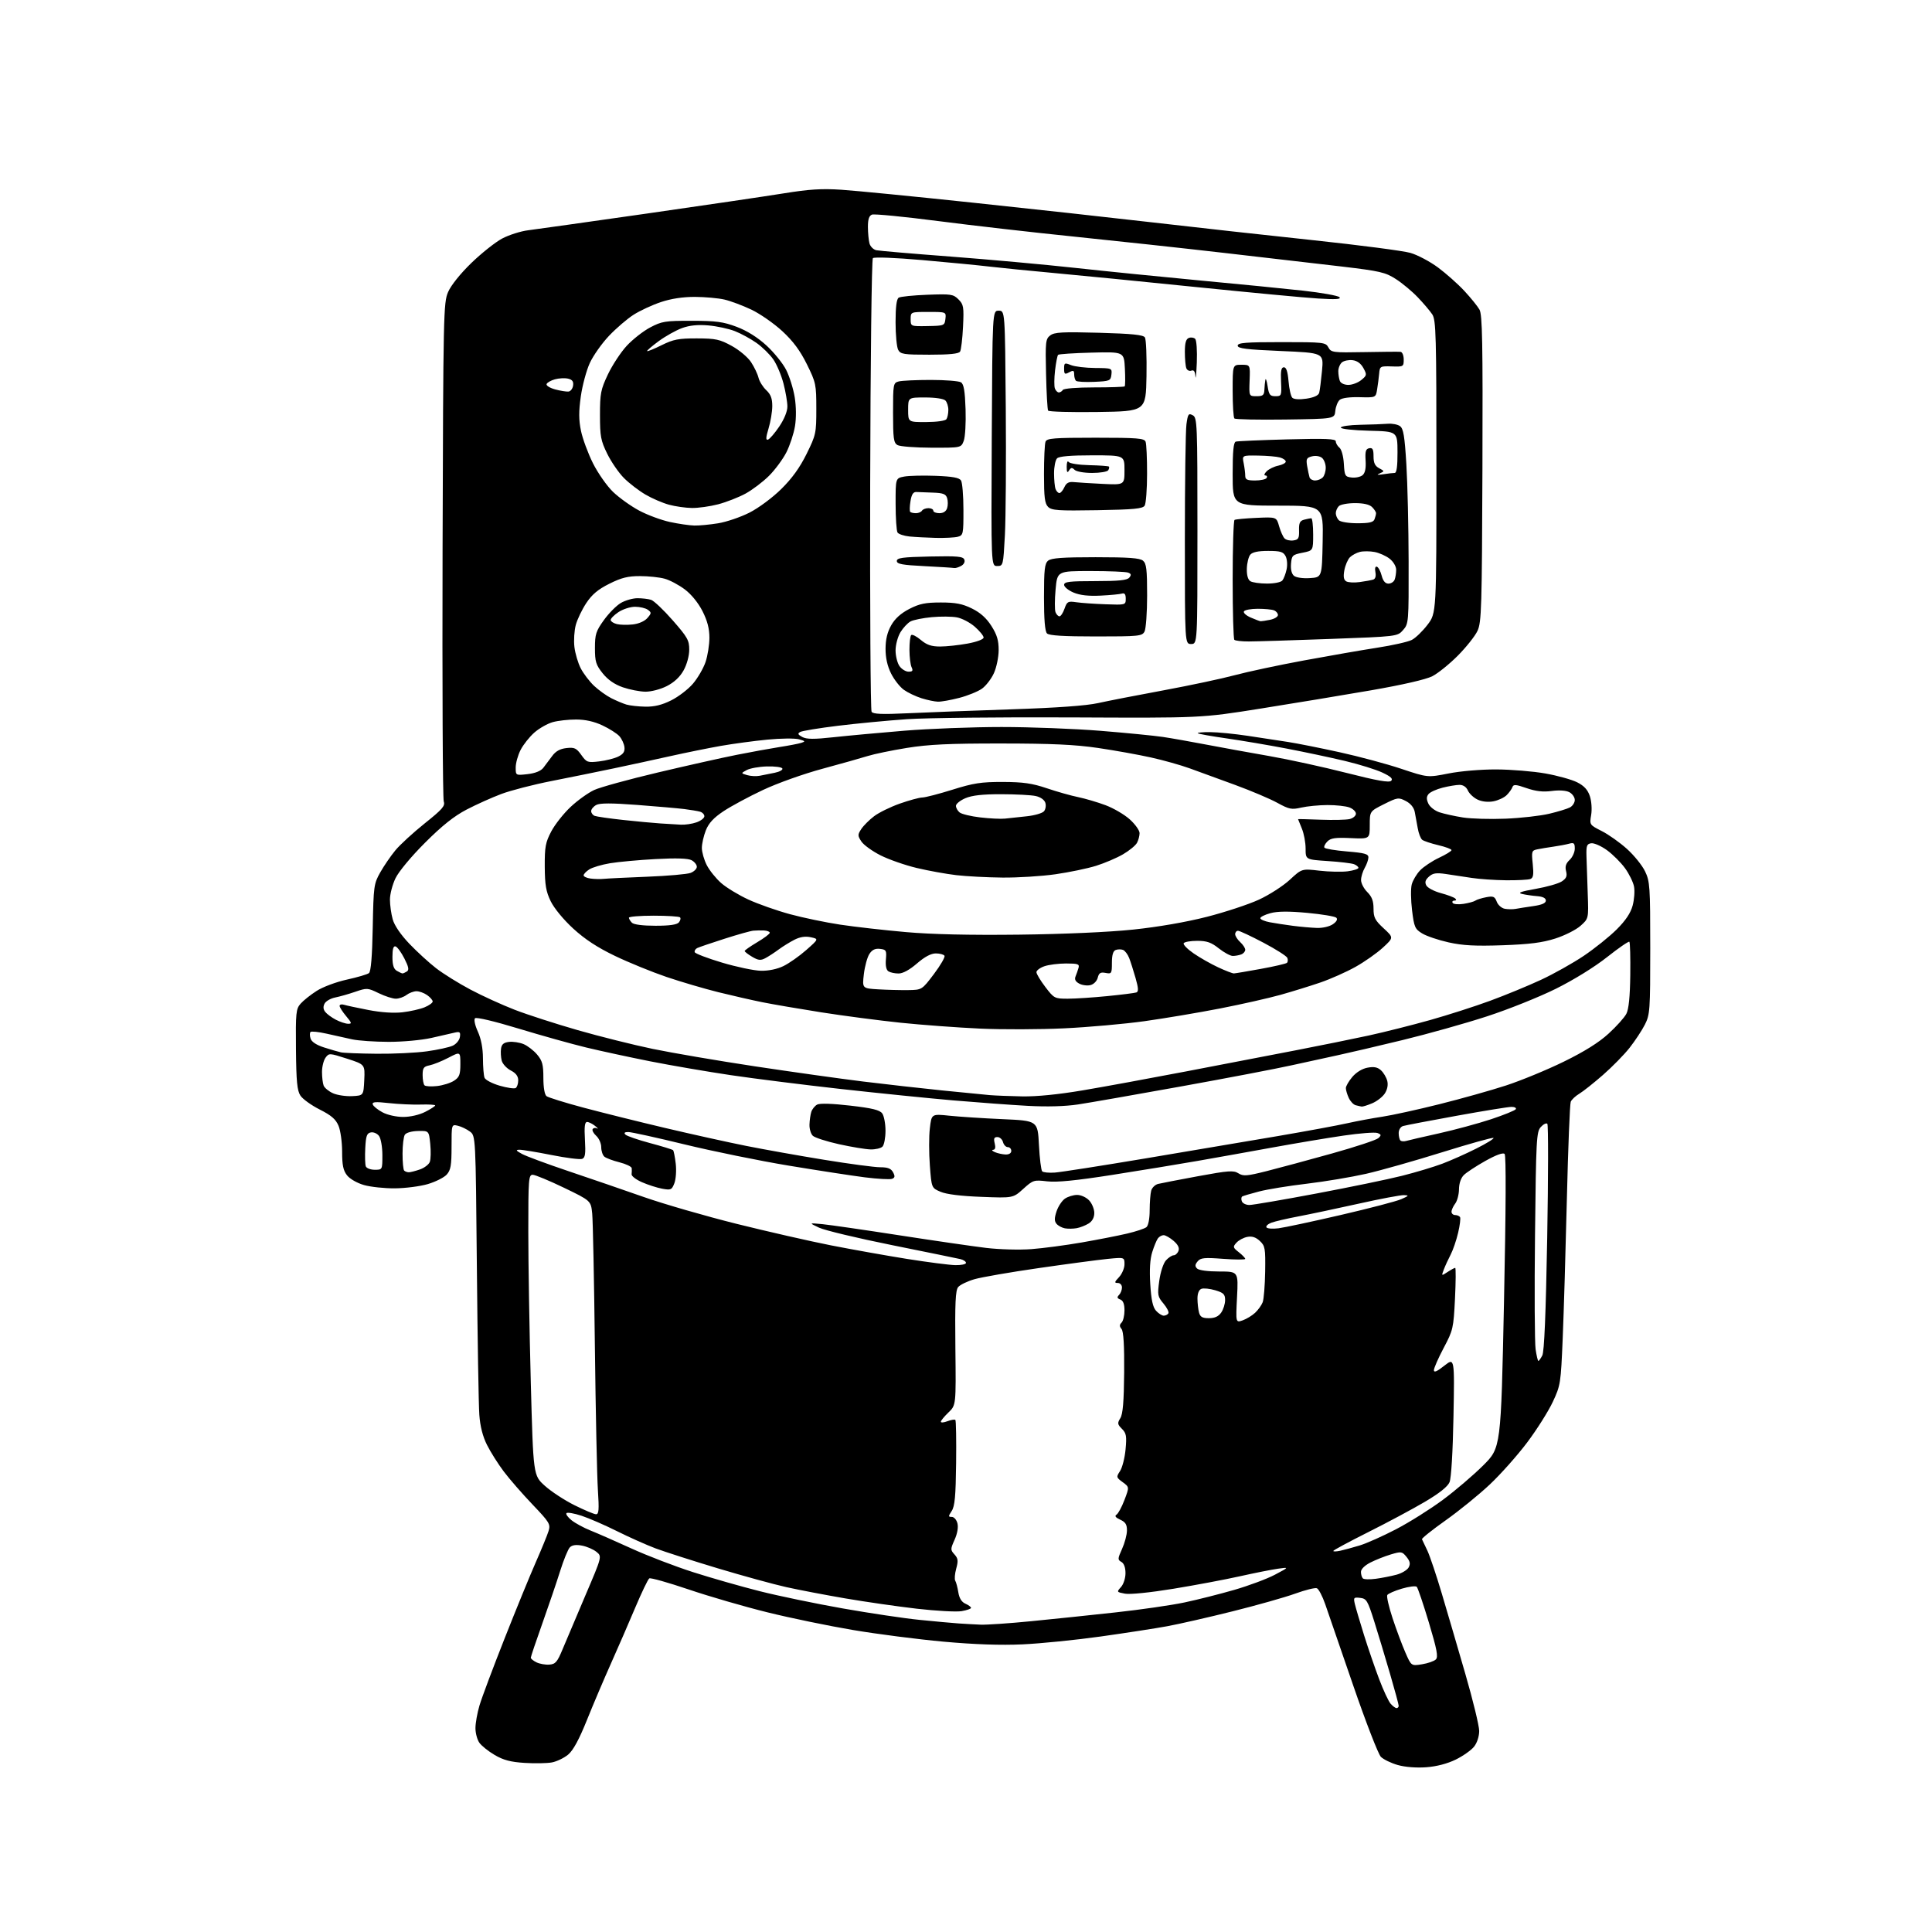 <?xml version="1.0" encoding="UTF-8" standalone="no"?>
<svg 
  version="1.1" 
  xmlns="http://www.w3.org/2000/svg" 
  xmlns:xlink="http://www.w3.org/1999/xlink" 
  xmlns:svg="http://www.w3.org/2000/svg"
  xmlns:rdf="http://www.w3.org/1999/02/22-rdf-syntax-ns#"
  xmlns:cc="http://creativecommons.org/ns#"
  xmlns:dc="http://purl.org/dc/elements/1.1/"
  viewBox="0 0 768 768"
  width="768"
  height="768"
>
<style>svg {background-color: white; }</style>"
<path stroke="none" fill="black" fill-rule="evenodd" d="M566.95,702.51C563.07,702.80 558.57,702.45 555.66,701.63C553.00,700.88 549.97,699.41 548.92,698.37C547.88,697.33 542.93,684.55 537.92,669.99C532.91,655.42 527.90,640.88 526.79,637.67C525.68,634.47 524.18,631.62 523.46,631.35C522.75,631.07 518.86,632.04 514.83,633.50C510.80,634.96 499.62,638.12 490.00,640.52C480.38,642.92 468.68,645.59 464.00,646.45C459.32,647.31 447.40,649.15 437.50,650.54C427.60,651.93 413.65,653.33 406.50,653.66C397.79,654.06 387.40,653.70 375.00,652.58C364.82,651.65 348.62,649.57 339.00,647.94C329.38,646.32 314.07,643.16 305.00,640.91C295.93,638.67 281.87,634.59 273.77,631.84C265.67,629.10 258.63,627.11 258.11,627.43C257.60,627.74 255.10,632.95 252.54,639.00C249.99,645.05 245.64,655.06 242.87,661.25C240.10,667.44 235.80,677.56 233.31,683.75C230.21,691.46 227.87,695.77 225.87,697.46C224.26,698.81 221.34,700.22 219.39,700.59C217.44,700.95 212.55,701.04 208.53,700.78C202.98,700.43 200.11,699.67 196.65,697.64C194.14,696.17 191.40,693.98 190.55,692.76C189.70,691.55 189.00,688.94 189.00,686.96C189.00,684.98 189.72,680.92 190.61,677.93C191.49,674.94 195.95,663.05 200.51,651.50C205.07,639.95 210.68,626.23 212.99,621.00C215.29,615.77 217.58,610.19 218.07,608.59C218.89,605.88 218.44,605.14 211.67,598.05C207.67,593.86 202.54,587.97 200.27,584.96C198.01,581.96 195.00,577.20 193.60,574.40C191.89,571.00 190.87,566.99 190.54,562.40C190.26,558.60 189.82,532.10 189.56,503.50C189.08,451.50 189.08,451.50 186.79,449.80C185.53,448.86 183.38,447.82 182.00,447.50C179.50,446.91 179.50,446.91 179.50,455.85C179.50,463.27 179.17,465.15 177.57,466.92C176.51,468.09 173.14,469.78 170.07,470.69C167.01,471.59 161.12,472.35 157.00,472.38C152.88,472.42 147.35,471.83 144.71,471.08C141.98,470.30 139.08,468.65 137.96,467.22C136.44,465.29 136.00,463.17 136.00,457.83C136.00,454.04 135.36,449.40 134.57,447.52C133.48,444.91 131.71,443.38 127.09,441.05C123.76,439.37 120.31,436.88 119.42,435.52C118.12,433.53 117.77,429.94 117.65,417.14C117.51,402.54 117.66,401.05 119.50,398.97C120.60,397.72 123.47,395.43 125.89,393.89C128.31,392.33 133.67,390.33 137.89,389.41C142.07,388.49 146.03,387.33 146.67,386.82C147.45,386.19 147.95,380.25 148.17,368.70C148.49,352.24 148.61,351.30 151.15,346.80C152.61,344.21 155.31,340.27 157.15,338.04C158.99,335.80 164.25,330.98 168.82,327.32C175.87,321.69 177.03,320.36 176.40,318.59C175.99,317.44 175.78,272.40 175.93,218.50C176.20,124.49 176.29,120.32 178.13,116.07C179.27,113.43 182.99,108.79 187.34,104.57C191.35,100.68 196.85,96.31 199.56,94.85C202.28,93.40 206.97,91.90 210.00,91.53C213.03,91.15 234.18,88.17 257.00,84.91C279.82,81.64 304.35,78.02 311.50,76.87C321.69,75.22 326.66,74.91 334.50,75.43C340.00,75.79 363.40,78.09 386.50,80.54C409.60,82.98 442.00,86.54 458.50,88.45C475.00,90.36 503.57,93.53 522.00,95.48C540.42,97.44 557.81,99.71 560.63,100.52C563.45,101.32 568.40,103.94 571.63,106.33C574.86,108.73 579.58,112.92 582.11,115.65C584.65,118.39 587.35,121.72 588.11,123.06C589.26,125.08 589.46,136.02 589.29,186.27C589.09,241.65 588.92,247.38 587.33,250.77C586.38,252.82 582.86,257.25 579.53,260.61C576.19,263.97 571.62,267.66 569.37,268.81C566.84,270.10 557.51,272.24 544.89,274.43C533.68,276.37 513.92,279.64 501.00,281.69C477.50,285.43 477.50,285.43 426.00,285.18C397.68,285.04 368.20,285.36 360.50,285.89C352.80,286.42 340.43,287.61 333.00,288.52C325.58,289.43 318.87,290.53 318.09,290.97C316.98,291.59 317.15,292.01 318.93,292.97C320.67,293.89 323.54,293.91 331.34,293.06C336.93,292.45 349.58,291.29 359.46,290.47C369.34,289.66 386.74,289.00 398.13,289.00C409.52,289.00 427.22,289.68 437.47,290.51C447.71,291.34 458.88,292.44 462.30,292.95C465.71,293.46 473.45,294.83 479.50,295.99C485.55,297.15 496.80,299.19 504.50,300.53C512.20,301.87 526.02,304.89 535.21,307.23C547.39,310.33 552.21,311.19 553.02,310.38C553.82,309.58 552.87,308.69 549.49,307.10C546.94,305.90 540.27,303.83 534.68,302.50C529.08,301.16 518.65,298.95 511.50,297.58C504.35,296.21 493.58,294.39 487.56,293.52C481.54,292.66 476.40,291.74 476.14,291.48C475.88,291.21 478.10,291.01 481.08,291.03C484.06,291.05 490.77,291.71 496.00,292.50C501.23,293.29 508.43,294.38 512.00,294.94C515.58,295.49 524.80,297.33 532.50,299.02C540.20,300.71 551.23,303.67 557.00,305.60C567.50,309.11 567.50,309.11 575.80,307.47C580.53,306.53 588.71,305.84 594.80,305.86C600.69,305.89 609.47,306.61 614.33,307.47C619.18,308.33 624.88,309.92 626.99,311.00C629.73,312.39 631.16,313.97 632.00,316.50C632.66,318.51 632.88,321.74 632.51,323.96C631.85,327.86 631.88,327.90 636.72,330.36C639.40,331.71 643.90,334.90 646.72,337.44C649.54,339.97 652.78,343.98 653.92,346.34C655.86,350.35 656.00,352.35 656.00,376.86C656.00,401.64 655.88,403.31 653.87,407.29C652.69,409.61 649.96,413.75 647.80,416.50C645.64,419.25 640.86,424.12 637.18,427.33C633.51,430.53 629.28,433.89 627.78,434.78C626.29,435.67 624.77,437.09 624.40,437.95C624.04,438.80 623.34,456.15 622.86,476.50C622.37,496.85 621.63,521.83 621.20,532.00C620.45,549.95 620.34,550.70 617.24,557.31C615.48,561.06 610.90,568.31 607.05,573.43C603.20,578.55 596.52,586.06 592.20,590.12C587.89,594.18 579.98,600.60 574.64,604.38C569.29,608.17 565.08,611.54 565.26,611.88C565.45,612.22 566.43,614.30 567.45,616.50C568.46,618.70 571.03,626.35 573.15,633.50C575.28,640.65 579.49,655.03 582.51,665.46C585.53,675.89 588.00,686.06 588.00,688.07C588.00,690.23 587.17,692.79 585.98,694.30C584.86,695.72 581.58,698.04 578.68,699.46C575.32,701.10 571.06,702.21 566.95,702.51zM555.15,679.00C555.62,679.00 556.00,678.59 556.00,678.08C556.00,677.57 554.45,671.84 552.55,665.33C550.65,658.82 547.83,649.45 546.27,644.50C543.67,636.24 543.21,635.47 540.68,635.18C538.12,634.88 537.97,635.06 538.59,637.68C538.96,639.23 540.60,644.77 542.23,650.00C543.87,655.23 546.57,663.10 548.24,667.50C549.90,671.90 551.95,676.29 552.79,677.25C553.62,678.21 554.69,679.00 555.15,679.00zM218.35,661.71C220.82,661.53 221.52,660.71 223.68,655.50C225.06,652.20 229.14,642.57 232.75,634.09C239.33,618.69 239.33,618.69 237.09,616.88C235.86,615.88 233.28,614.77 231.34,614.40C228.93,613.95 227.41,614.18 226.50,615.12C225.78,615.88 224.05,620.10 222.67,624.50C221.29,628.90 218.10,638.29 215.58,645.37C213.06,652.45 211.00,658.57 211.00,658.97C211.00,659.37 212.01,660.19 213.25,660.80C214.49,661.41 216.78,661.82 218.35,661.71zM565.25,661.58C567.59,661.21 570.07,660.34 570.76,659.66C571.77,658.65 571.23,655.77 568.00,644.99C565.78,637.61 563.62,631.22 563.18,630.78C562.75,630.35 560.07,630.68 557.24,631.52C554.40,632.36 551.81,633.50 551.47,634.05C551.13,634.60 552.08,638.75 553.57,643.27C555.07,647.80 557.35,653.92 558.65,656.88C561.00,662.26 561.00,662.26 565.25,661.58zM389.86,645.83C392.26,645.92 401.26,645.31 409.86,644.46C418.46,643.62 433.60,642.04 443.50,640.95C453.40,639.87 465.71,638.09 470.85,637.00C476.00,635.91 484.91,633.66 490.65,632.00C496.39,630.34 503.66,627.63 506.80,625.97C512.50,622.95 512.50,622.95 508.00,623.59C505.52,623.93 498.72,625.29 492.88,626.59C487.04,627.90 475.14,630.13 466.43,631.56C457.15,633.08 449.20,633.88 447.20,633.51C443.88,632.89 443.85,632.83 445.60,630.89C446.62,629.76 447.40,627.36 447.40,625.35C447.40,623.10 446.80,621.47 445.76,620.88C444.25,620.04 444.27,619.62 446.03,615.73C447.09,613.40 447.97,610.11 447.98,608.41C448.00,606.01 447.39,605.05 445.30,604.09C443.45,603.25 442.99,602.62 443.83,602.10C444.51,601.69 445.94,599.04 447.00,596.23C448.94,591.13 448.94,591.13 446.28,589.18C443.72,587.32 443.68,587.14 445.24,584.76C446.13,583.40 447.12,579.52 447.43,576.14C447.92,570.86 447.72,569.72 445.99,567.99C444.20,566.20 444.13,565.72 445.35,563.74C446.36,562.10 446.77,557.20 446.87,545.60C446.96,534.86 446.62,529.25 445.84,528.31C444.97,527.25 444.97,526.63 445.84,525.76C446.48,525.12 447.00,522.94 447.00,520.91C447.00,518.38 446.47,517.01 445.33,516.57C444.06,516.09 443.94,515.66 444.83,514.77C445.47,514.13 446.00,512.79 446.00,511.80C446.00,510.78 445.27,510.00 444.33,510.00C442.90,510.00 442.98,509.65 444.83,507.69C446.02,506.41 447.00,504.11 447.00,502.57C447.00,499.77 447.00,499.77 440.25,500.44C436.54,500.81 424.27,502.44 413.00,504.07C401.73,505.69 390.20,507.69 387.38,508.50C384.57,509.31 381.65,510.72 380.89,511.63C379.81,512.93 379.58,517.95 379.78,535.93C380.04,558.59 380.04,558.59 377.02,561.48C375.36,563.07 374.00,564.73 374.00,565.16C374.00,565.60 375.19,565.50 376.64,564.95C378.09,564.40 379.50,564.17 379.77,564.44C380.05,564.71 380.18,572.43 380.07,581.60C379.92,594.73 379.55,598.76 378.32,600.63C376.91,602.78 376.92,603.00 378.37,603.00C379.24,603.00 380.25,604.15 380.60,605.56C381.00,607.14 380.56,609.64 379.47,612.06C377.79,615.80 377.79,616.11 379.42,617.91C380.85,619.50 380.97,620.45 380.11,623.56C379.54,625.63 379.37,627.79 379.73,628.37C380.09,628.96 380.64,631.02 380.95,632.97C381.33,635.33 382.26,636.83 383.76,637.49C384.99,638.03 386.00,638.78 386.00,639.15C386.00,639.52 384.30,640.11 382.23,640.46C380.15,640.81 372.16,640.37 364.48,639.49C356.79,638.60 344.01,636.76 336.08,635.40C328.15,634.04 317.58,632.02 312.58,630.91C307.59,629.80 295.31,626.43 285.29,623.42C275.28,620.41 264.14,616.83 260.53,615.48C256.93,614.12 250.04,611.05 245.24,608.65C240.43,606.25 234.11,603.50 231.19,602.54C228.26,601.58 225.56,601.11 225.19,601.49C224.81,601.87 225.73,603.15 227.22,604.34C228.72,605.53 232.10,607.35 234.72,608.40C237.35,609.44 244.68,612.66 251.00,615.54C257.32,618.43 268.35,622.66 275.50,624.95C282.65,627.24 294.59,630.65 302.03,632.53C309.47,634.41 324.32,637.49 335.03,639.38C345.74,641.27 359.45,643.32 365.50,643.92C371.55,644.53 378.52,645.17 381.00,645.34C383.48,645.51 387.46,645.73 389.86,645.83zM546.90,627.59C549.32,627.27 553.02,626.53 555.13,625.97C557.24,625.40 559.42,624.09 559.97,623.06C560.72,621.65 560.51,620.62 559.12,618.90C557.36,616.73 557.03,616.67 552.88,617.91C550.47,618.63 546.81,620.08 544.75,621.13C542.50,622.28 541.00,623.76 541.00,624.85C541.00,625.85 541.34,627.01 541.75,627.43C542.16,627.85 544.48,627.92 546.90,627.59zM532.75,616.45C534.26,616.12 537.75,615.18 540.50,614.34C543.25,613.51 549.77,610.60 555.00,607.87C560.23,605.15 568.55,599.92 573.50,596.25C578.45,592.59 585.68,586.42 589.57,582.55C596.65,575.50 596.65,575.50 597.86,517.59C598.64,480.33 598.73,459.33 598.11,458.71C597.49,458.09 594.76,459.08 590.46,461.48C586.79,463.54 582.93,466.07 581.89,467.11C580.73,468.27 579.99,470.44 579.97,472.75C579.95,474.81 579.28,477.37 578.47,478.44C577.66,479.51 577.00,480.97 577.00,481.69C577.00,482.41 577.65,483.00 578.44,483.00C579.23,483.00 580.11,483.37 580.39,483.82C580.67,484.28 580.33,487.09 579.62,490.07C578.92,493.06 577.58,496.96 576.65,498.74C575.72,500.53 574.50,503.17 573.95,504.62C572.95,507.25 572.96,507.26 575.44,505.63C576.81,504.73 578.17,504.00 578.46,504.00C578.75,504.00 578.71,509.51 578.38,516.25C577.79,528.03 577.62,528.78 573.88,535.83C571.75,539.86 570.00,543.83 570.00,544.66C570.00,545.72 571.22,545.20 574.11,542.91C578.22,539.66 578.22,539.66 577.78,563.08C577.52,577.09 576.89,587.58 576.22,589.18C575.48,590.96 572.18,593.59 566.42,596.99C561.65,599.81 551.50,605.24 543.87,609.06C536.24,612.89 530.00,616.24 530.00,616.53C530.00,616.81 531.24,616.77 532.75,616.45zM236.90,601.94C238.05,601.99 238.19,600.26 237.67,592.25C237.32,586.89 236.78,561.12 236.47,535.00C236.17,508.88 235.69,485.21 235.41,482.40C234.89,477.31 234.89,477.31 224.20,472.15C218.31,469.31 212.71,466.99 211.75,466.99C210.13,467.00 210.00,468.75 210.01,489.75C210.01,502.26 210.46,529.15 211.00,549.50C211.99,586.50 211.99,586.50 216.59,590.63C219.11,592.91 224.40,596.37 228.34,598.33C232.28,600.29 236.13,601.91 236.90,601.94zM611.53,541.00C611.75,541.00 612.45,540.03 613.08,538.84C613.87,537.37 614.49,522.46 615.04,492.09C615.47,467.57 615.50,447.15 615.09,446.73C614.69,446.30 613.52,446.88 612.49,448.01C610.76,449.92 610.61,452.87 610.19,490.92C609.94,513.39 610.05,533.85 610.43,536.39C610.81,538.92 611.30,541.00 611.53,541.00zM493.98,524.86C495.49,524.33 497.72,522.98 498.93,521.85C500.13,520.73 501.49,518.84 501.94,517.65C502.39,516.47 502.83,510.98 502.92,505.46C503.06,496.18 502.90,495.26 500.79,493.29C499.19,491.80 497.69,491.32 495.81,491.69C494.33,491.97 492.39,493.01 491.51,493.99C490.01,495.64 490.08,495.92 492.45,497.78C493.85,498.88 495.00,500.08 495.00,500.43C495.00,500.78 491.05,500.77 486.23,500.41C478.73,499.84 477.25,499.99 476.07,501.42C475.01,502.70 474.96,503.36 475.86,504.26C476.56,504.96 480.14,505.44 484.65,505.44C492.26,505.44 492.26,505.44 491.74,515.63C491.22,525.82 491.22,525.82 493.98,524.86zM480.56,524.00C482.86,524.00 484.37,523.32 485.44,521.78C486.30,520.56 487.00,518.32 487.00,516.82C487.00,514.50 486.40,513.90 483.08,512.90C480.92,512.26 478.44,512.00 477.58,512.33C476.58,512.71 476.01,514.15 476.01,516.22C476.02,518.02 476.30,520.51 476.63,521.75C477.10,523.51 477.96,524.00 480.56,524.00zM462.60,523.00C463.30,523.00 464.14,522.59 464.45,522.08C464.76,521.58 463.89,519.83 462.51,518.19C460.17,515.42 460.06,514.78 460.83,509.12C461.31,505.63 462.45,502.17 463.49,501.01C464.49,499.91 465.87,499.00 466.55,499.00C467.23,499.00 468.09,498.21 468.46,497.25C468.91,496.06 468.29,494.79 466.51,493.25C465.07,492.01 463.29,491.00 462.57,491.00C461.84,491.00 460.82,491.56 460.30,492.25C459.78,492.94 458.76,495.39 458.04,497.70C457.15,500.51 456.89,504.75 457.25,510.50C457.64,516.75 458.27,519.64 459.55,521.05C460.52,522.12 461.89,523.00 462.60,523.00zM379.75,502.91C382.09,502.96 384.00,502.56 384.00,502.02C384.00,501.48 382.99,500.80 381.75,500.51C380.51,500.22 368.29,497.72 354.60,494.96C340.90,492.20 327.85,489.08 325.60,488.02C321.50,486.10 321.50,486.10 327.00,486.63C330.02,486.93 343.75,488.92 357.50,491.05C371.25,493.18 386.76,495.43 391.97,496.06C397.23,496.69 405.23,496.91 409.97,496.55C414.66,496.20 423.68,495.00 430.00,493.90C436.32,492.80 444.42,491.22 447.98,490.38C451.55,489.55 455.03,488.39 455.73,487.81C456.48,487.19 457.01,484.44 457.01,481.13C457.02,478.03 457.29,474.53 457.61,473.33C457.93,472.14 459.16,470.93 460.34,470.63C461.53,470.34 468.71,468.95 476.29,467.55C488.35,465.33 490.36,465.18 492.29,466.41C494.23,467.63 495.62,467.52 503.50,465.54C508.45,464.29 520.15,461.13 529.50,458.52C538.85,455.91 547.14,453.16 547.93,452.42C549.16,451.26 549.11,450.98 547.56,450.39C546.58,450.01 540.54,450.47 534.14,451.41C527.74,452.34 515.08,454.47 506.00,456.12C496.93,457.78 483.43,460.19 476.00,461.49C468.57,462.79 453.32,465.29 442.09,467.05C427.57,469.32 420.11,470.05 416.23,469.60C410.99,468.98 410.64,469.09 406.75,472.61C402.71,476.26 402.71,476.26 390.11,475.77C382.00,475.47 376.22,474.75 373.90,473.76C370.30,472.23 370.30,472.23 369.63,463.26C369.25,458.32 369.25,451.69 369.63,448.53C370.30,442.77 370.30,442.77 377.40,443.51C381.31,443.92 390.80,444.54 398.50,444.88C412.50,445.50 412.50,445.50 413.00,455.17C413.27,460.49 413.86,465.20 414.29,465.63C414.73,466.06 416.98,466.28 419.29,466.12C421.61,465.96 437.90,463.41 455.50,460.46C473.10,457.51 496.73,453.52 508.00,451.60C519.27,449.67 531.65,447.39 535.50,446.52C539.35,445.66 545.65,444.48 549.50,443.91C553.35,443.33 563.54,441.10 572.15,438.94C580.76,436.79 592.69,433.44 598.65,431.50C604.62,429.55 614.95,425.30 621.60,422.04C629.77,418.05 635.56,414.43 639.40,410.91C642.54,408.05 645.73,404.49 646.50,403.01C647.45,401.17 647.95,396.24 648.06,387.60C648.15,380.61 647.99,374.66 647.70,374.37C647.42,374.08 643.43,376.83 638.84,380.46C633.90,384.38 625.60,389.51 618.50,393.04C611.90,396.32 599.55,401.27 591.05,404.03C582.56,406.80 567.48,411.03 557.55,413.44C547.62,415.85 536.12,418.54 532.00,419.42C527.88,420.30 519.55,422.12 513.50,423.46C507.45,424.81 487.65,428.60 469.50,431.87C451.35,435.15 432.90,438.38 428.50,439.04C423.40,439.81 416.15,440.01 408.50,439.59C401.90,439.23 388.62,438.25 379.00,437.43C369.38,436.60 349.35,434.57 334.50,432.92C319.65,431.26 299.85,428.78 290.50,427.39C281.15,426.00 266.75,423.53 258.50,421.90C250.25,420.26 238.78,417.78 233.00,416.39C227.22,414.99 215.12,411.61 206.11,408.87C196.61,405.98 189.34,404.26 188.83,404.77C188.32,405.28 188.79,407.52 189.95,410.08C191.25,412.94 191.96,416.67 191.98,420.67C191.99,424.06 192.27,427.55 192.61,428.42C192.94,429.29 195.64,430.71 198.60,431.57C201.55,432.43 204.43,432.85 204.99,432.51C205.54,432.16 206.00,430.80 206.00,429.47C206.00,427.80 205.08,426.57 203.01,425.51C201.37,424.66 199.76,422.89 199.43,421.58C199.10,420.27 198.98,418.15 199.17,416.85C199.41,415.11 200.24,414.42 202.36,414.17C203.93,413.99 206.53,414.39 208.13,415.05C209.73,415.72 212.16,417.59 213.52,419.21C215.59,421.66 216.00,423.21 216.00,428.45C216.00,432.31 216.49,435.14 217.25,435.74C217.94,436.27 224.57,438.34 232.00,440.32C239.43,442.30 254.08,445.95 264.56,448.42C275.05,450.89 289.45,454.08 296.56,455.50C303.68,456.92 317.67,459.42 327.66,461.04C337.64,462.67 347.64,464.00 349.87,464.00C352.92,464.00 354.20,464.50 355.01,466.01C355.85,467.59 355.76,468.16 354.59,468.61C353.76,468.92 348.90,468.65 343.79,468.01C338.68,467.36 325.05,465.26 313.50,463.35C301.95,461.44 283.37,457.65 272.21,454.94C261.05,452.22 250.95,450.00 249.76,450.00C248.28,450.00 247.92,450.32 248.63,451.03C249.19,451.59 253.56,453.10 258.34,454.38C263.12,455.65 267.26,456.93 267.55,457.21C267.83,457.50 268.31,459.93 268.62,462.61C268.93,465.30 268.68,468.79 268.07,470.36C267.05,473.00 266.69,473.16 263.23,472.53C261.18,472.15 257.56,470.99 255.20,469.95C252.83,468.92 250.97,467.49 251.07,466.78C251.16,466.08 251.18,464.99 251.12,464.37C251.05,463.75 248.87,462.70 246.26,462.04C243.66,461.39 240.96,460.38 240.26,459.80C239.57,459.23 239.00,457.53 239.00,456.03C239.00,454.54 238.11,452.51 237.02,451.52C235.94,450.54 235.29,449.34 235.59,448.85C235.89,448.36 236.67,448.23 237.32,448.56C237.97,448.88 237.63,448.44 236.56,447.57C235.49,446.71 234.05,446.00 233.37,446.00C232.45,446.00 232.22,447.86 232.52,453.05C232.85,458.69 232.62,460.21 231.41,460.67C230.57,461.00 225.07,460.30 219.19,459.13C213.31,457.96 207.60,457.02 206.50,457.04C204.89,457.07 205.08,457.39 207.50,458.71C209.15,459.61 217.47,462.69 226.00,465.56C234.53,468.43 248.03,473.06 256.00,475.86C263.98,478.65 280.53,483.43 292.78,486.49C305.03,489.54 321.91,493.39 330.28,495.04C338.65,496.68 352.25,499.11 360.50,500.43C368.75,501.74 377.41,502.86 379.75,502.91zM428.00,488.22C426.62,488.47 424.52,488.50 423.32,488.28C422.13,488.06 420.62,487.25 419.98,486.48C419.10,485.41 419.10,484.23 419.99,481.54C420.63,479.60 422.12,477.33 423.30,476.50C424.48,475.68 426.68,475.00 428.18,475.00C429.71,475.00 431.82,475.97 432.96,477.19C434.08,478.39 435.00,480.63 435.00,482.17C435.00,483.97 434.21,485.45 432.75,486.36C431.51,487.13 429.38,487.97 428.00,488.22zM508.25,488.26C510.59,487.96 521.73,485.58 533.00,482.97C544.27,480.36 555.08,477.54 557.00,476.70C560.09,475.34 560.21,475.15 558.09,475.08C556.76,475.04 548.66,476.56 540.09,478.48C531.51,480.39 520.75,482.66 516.18,483.53C511.60,484.40 506.74,485.53 505.37,486.05C504.00,486.57 503.13,487.40 503.44,487.90C503.75,488.40 505.91,488.56 508.25,488.26zM496.64,479.00C497.98,479.00 509.97,476.95 523.28,474.44C536.60,471.93 551.92,468.77 557.32,467.40C562.72,466.04 569.92,463.88 573.32,462.60C576.72,461.32 582.81,458.61 586.85,456.57C590.90,454.54 593.97,452.64 593.69,452.35C593.40,452.07 584.25,454.62 573.34,458.02C562.44,461.43 548.79,465.29 543.01,466.61C537.23,467.92 526.65,469.69 519.50,470.54C512.35,471.38 503.80,472.77 500.51,473.63C497.21,474.48 494.20,475.38 493.80,475.62C493.41,475.87 493.34,476.72 493.65,477.53C493.96,478.34 495.31,479.00 496.64,479.00zM162.52,466.00C163.17,466.00 165.15,465.49 166.93,464.87C168.70,464.26 170.47,462.90 170.86,461.86C171.24,460.82 171.32,457.62 171.03,454.74C170.50,449.50 170.50,449.50 166.16,449.59C163.60,449.65 161.45,450.27 160.92,451.09C160.43,451.87 160.02,455.24 160.02,458.58C160.01,461.93 160.30,464.97 160.67,465.33C161.03,465.70 161.87,466.00 162.52,466.00zM148.97,465.00C152.00,465.00 152.00,464.99 152.00,459.19C152.00,455.97 151.41,452.58 150.68,451.58C149.96,450.59 148.50,449.95 147.43,450.15C145.83,450.46 145.45,451.51 145.20,456.40C145.03,459.63 145.13,462.89 145.41,463.64C145.70,464.39 147.30,465.00 148.97,465.00zM399.75,458.93C401.11,458.97 402.00,458.41 402.00,457.50C402.00,456.68 401.38,456.00 400.62,456.00C399.86,456.00 399.00,455.10 398.71,454.00C398.42,452.90 397.42,452.00 396.49,452.00C395.17,452.00 394.93,452.57 395.41,454.50C395.83,456.17 395.62,457.02 394.77,457.07C394.07,457.11 394.40,457.53 395.50,458.00C396.60,458.47 398.51,458.89 399.75,458.93zM346.05,456.91C344.10,456.87 338.45,455.93 333.50,454.84C328.55,453.74 323.87,452.23 323.10,451.48C322.32,450.73 321.73,448.74 321.78,447.06C321.83,445.37 322.15,443.10 322.50,442.00C322.85,440.90 323.90,439.59 324.84,439.09C325.89,438.52 330.89,438.68 337.96,439.50C346.74,440.51 349.69,441.23 350.70,442.60C351.41,443.58 352.00,446.68 352.00,449.49C352.00,452.30 351.46,455.14 350.80,455.80C350.14,456.46 348.00,456.96 346.05,456.91zM558.93,453.55C559.79,453.29 565.67,451.93 572.00,450.53C578.33,449.12 587.66,446.59 592.74,444.91C597.82,443.22 602.24,441.43 602.55,440.92C602.86,440.41 602.09,440.00 600.84,440.00C599.59,440.00 589.77,441.59 579.03,443.54C568.29,445.49 558.71,447.32 557.75,447.61C556.75,447.91 556.00,449.11 556.00,450.40C556.00,451.65 556.30,452.97 556.68,453.34C557.05,453.72 558.06,453.81 558.93,453.55zM160.27,444.00C163.12,444.00 166.69,443.18 169.04,441.98C171.22,440.87 173.00,439.72 173.00,439.43C173.00,439.13 170.41,438.98 167.25,439.08C164.09,439.18 158.41,438.92 154.62,438.50C149.20,437.90 147.84,438.01 148.18,439.03C148.41,439.74 150.15,441.15 152.04,442.16C154.01,443.22 157.52,444.00 160.27,444.00zM541.28,439.88C540.85,439.82 539.78,439.57 538.89,439.34C538.00,439.10 536.77,437.78 536.14,436.41C535.51,435.03 535.00,433.29 535.00,432.53C535.00,431.77 536.15,429.78 537.56,428.11C539.11,426.27 541.49,424.81 543.60,424.42C546.16,423.94 547.58,424.21 548.95,425.45C549.98,426.39 551.11,428.29 551.46,429.68C551.86,431.28 551.49,433.13 550.47,434.69C549.57,436.05 547.32,437.80 545.45,438.58C543.59,439.36 541.71,439.95 541.28,439.88zM140.00,435.73C144.50,435.50 144.50,435.50 144.80,429.32C145.09,423.14 145.09,423.14 137.95,420.84C130.94,418.59 130.78,418.58 129.40,420.46C128.63,421.52 128.00,424.06 128.00,426.11C128.00,428.16 128.29,430.60 128.65,431.53C129.01,432.46 130.69,433.84 132.40,434.60C134.10,435.35 137.53,435.86 140.00,435.73zM406.36,435.83C412.00,435.94 420.74,435.07 430.36,433.44C438.69,432.04 457.20,428.64 471.50,425.90C485.80,423.16 505.38,419.39 515.00,417.53C524.62,415.67 537.68,413.02 544.01,411.65C550.34,410.27 561.36,407.49 568.51,405.48C575.65,403.47 586.40,400.02 592.39,397.81C598.37,395.61 607.43,391.88 612.51,389.52C617.58,387.17 625.28,382.85 629.62,379.93C633.95,377.00 639.83,372.29 642.67,369.45C646.22,365.91 648.21,362.93 649.00,359.98C649.64,357.62 649.89,354.23 649.56,352.46C649.23,350.69 647.61,347.38 645.97,345.12C644.33,342.86 641.10,339.64 638.79,337.96C636.48,336.29 633.66,335.05 632.54,335.21C630.77,335.46 630.52,336.17 630.65,340.50C630.73,343.25 630.95,349.92 631.15,355.33C631.50,365.15 631.50,365.15 628.29,368.02C626.53,369.60 622.03,371.87 618.29,373.07C613.14,374.72 608.10,375.37 597.35,375.75C586.45,376.13 581.52,375.87 575.84,374.61C571.79,373.71 567.07,372.11 565.34,371.06C562.47,369.31 562.13,368.55 561.31,361.83C560.82,357.80 560.76,353.18 561.19,351.58C561.61,349.97 563.11,347.45 564.52,345.98C565.93,344.51 569.32,342.26 572.04,340.98C574.77,339.70 577.00,338.33 577.00,337.93C577.00,337.53 574.64,336.65 571.75,335.97C568.86,335.29 565.98,334.33 565.35,333.83C564.72,333.34 563.92,331.26 563.57,329.21C563.22,327.17 562.68,324.25 562.38,322.73C562.04,320.99 560.72,319.39 558.82,318.41C555.95,316.92 555.53,316.98 550.15,319.67C544.50,322.50 544.50,322.50 544.50,328.00C544.50,333.50 544.50,333.50 536.92,333.16C530.84,332.88 529.00,333.14 527.66,334.49C526.74,335.41 526.20,336.52 526.48,336.96C526.75,337.40 530.80,338.08 535.49,338.47C542.49,339.05 543.99,339.47 543.96,340.84C543.95,341.75 543.29,343.62 542.50,345.00C541.71,346.38 541.05,348.53 541.04,349.80C541.02,351.06 542.12,353.22 543.50,354.59C545.36,356.45 546.00,358.15 546.00,361.20C546.00,364.71 546.58,365.84 550.01,369.01C554.03,372.72 554.03,372.72 549.71,376.70C547.33,378.89 542.43,382.34 538.81,384.36C535.20,386.38 528.92,389.17 524.87,390.56C520.82,391.95 513.67,394.16 509.00,395.47C504.32,396.78 493.52,399.22 485.00,400.88C476.48,402.54 462.98,404.81 455.00,405.93C447.02,407.04 432.62,408.33 423.00,408.78C413.38,409.24 398.30,409.29 389.50,408.88C380.70,408.48 366.52,407.43 358.00,406.55C349.48,405.66 335.30,403.80 326.50,402.42C317.70,401.03 307.12,399.22 303.00,398.39C298.88,397.56 291.00,395.76 285.50,394.40C280.00,393.03 270.77,390.32 265.00,388.37C259.23,386.41 250.00,382.65 244.50,380.01C237.49,376.65 232.52,373.39 227.87,369.13C224.02,365.60 220.27,361.04 218.92,358.27C217.04,354.40 216.60,351.80 216.55,344.50C216.51,336.64 216.84,334.86 219.15,330.48C220.61,327.72 224.07,323.34 226.84,320.75C229.61,318.15 233.82,315.14 236.19,314.04C238.56,312.94 249.95,309.81 261.50,307.08C273.05,304.35 287.14,301.19 292.81,300.07C298.48,298.94 306.13,297.55 309.81,296.97C313.49,296.40 317.40,295.65 318.50,295.30C320.25,294.75 320.14,294.58 317.58,293.88C315.97,293.44 310.34,293.50 305.08,294.01C299.81,294.52 291.48,295.64 286.57,296.50C281.66,297.37 272.66,299.19 266.57,300.55C260.48,301.91 250.32,304.11 244.00,305.44C237.68,306.77 226.55,309.03 219.28,310.46C212.01,311.89 203.01,314.21 199.28,315.62C195.55,317.02 189.35,319.80 185.50,321.81C180.51,324.41 175.77,328.18 168.97,334.98C163.46,340.48 158.50,346.45 157.22,349.11C156.00,351.64 155.00,355.47 155.01,357.61C155.01,359.75 155.50,363.27 156.10,365.42C156.78,367.88 159.26,371.52 162.73,375.16C165.78,378.35 170.58,382.74 173.39,384.91C176.20,387.08 182.32,390.89 187.00,393.37C191.68,395.86 199.61,399.47 204.62,401.41C209.64,403.35 220.89,406.98 229.62,409.49C238.36,412.00 251.80,415.36 259.50,416.96C267.20,418.55 285.43,421.67 300.00,423.87C314.57,426.07 333.93,428.79 343.00,429.91C352.07,431.02 366.25,432.62 374.50,433.46C382.75,434.30 391.30,435.14 393.50,435.33C395.70,435.51 401.49,435.74 406.36,435.83zM173.74,431.72C176.07,431.46 179.10,430.51 180.49,429.60C182.61,428.21 183.00,427.19 183.00,422.98C183.00,418.00 183.00,418.00 178.25,420.47C175.64,421.83 172.26,423.19 170.75,423.49C168.41,423.96 168.00,424.54 168.00,427.35C168.00,429.18 168.34,431.01 168.75,431.43C169.16,431.85 171.41,431.98 173.74,431.72zM149.68,418.88C156.38,418.95 165.38,418.52 169.68,417.92C173.98,417.33 178.62,416.31 180.00,415.66C181.38,415.01 182.65,413.46 182.82,412.20C183.10,410.27 182.79,410.01 180.82,410.46C179.55,410.76 175.35,411.71 171.50,412.59C167.59,413.47 160.09,414.16 154.50,414.15C149.00,414.14 142.47,413.69 140.00,413.16C137.53,412.62 132.93,411.60 129.78,410.89C126.64,410.18 123.78,409.88 123.44,410.23C123.10,410.57 123.10,411.75 123.46,412.86C123.86,414.14 125.79,415.41 128.80,416.37C131.38,417.20 134.40,418.07 135.50,418.32C136.60,418.57 142.98,418.82 149.68,418.88zM138.34,406.96C139.95,407.00 139.86,406.63 137.59,403.92C136.17,402.23 135.00,400.40 135.00,399.86C135.00,399.31 135.79,399.11 136.75,399.41C137.71,399.71 142.10,400.65 146.50,401.50C151.52,402.47 156.55,402.80 160.00,402.40C163.03,402.05 166.96,401.16 168.75,400.43C170.54,399.70 172.00,398.65 172.00,398.11C172.00,397.56 171.00,396.41 169.78,395.56C168.56,394.70 166.64,394.01 165.53,394.03C164.41,394.05 162.63,394.72 161.56,395.53C160.49,396.34 158.59,397.00 157.34,397.00C156.08,397.00 153.02,396.01 150.53,394.80C146.16,392.68 145.84,392.66 141.25,394.24C138.64,395.14 135.03,396.16 133.24,396.52C131.45,396.87 129.55,397.96 129.03,398.94C128.39,400.15 128.47,401.22 129.29,402.25C129.95,403.10 131.85,404.49 133.50,405.35C135.15,406.21 137.33,406.94 138.34,406.96zM424.44,397.00C427.38,397.00 434.45,396.54 440.14,395.97C445.84,395.41 451.04,394.75 451.71,394.52C452.63,394.19 452.56,392.84 451.41,388.80C450.58,385.88 449.43,382.29 448.86,380.82C448.29,379.35 447.18,377.90 446.41,377.60C445.63,377.31 444.32,377.32 443.50,377.64C442.47,378.03 442.00,379.64 442.00,382.72C442.00,387.00 441.87,387.21 439.48,386.75C437.47,386.37 436.85,386.75 436.37,388.64C436.03,390.00 434.79,391.26 433.48,391.59C432.22,391.91 430.21,391.65 429.02,391.01C427.53,390.21 427.06,389.32 427.54,388.17C427.92,387.25 428.45,385.71 428.73,384.75C429.17,383.24 428.50,383.00 423.77,383.00C420.76,383.00 416.88,383.49 415.15,384.10C413.42,384.70 412.00,385.76 412.00,386.45C412.00,387.15 413.60,389.80 415.55,392.36C418.99,396.86 419.25,397.00 424.44,397.00zM360.99,393.58C366.48,393.50 366.48,393.50 371.26,387.18C373.88,383.70 375.77,380.43 375.45,379.93C375.14,379.42 373.59,379.00 372.00,379.00C370.08,379.00 367.59,380.33 364.50,383.00C361.55,385.55 358.90,386.99 357.19,386.98C355.71,386.98 353.90,386.59 353.16,386.12C352.30,385.57 351.94,383.87 352.16,381.38C352.47,377.81 352.28,377.48 349.81,377.19C347.89,376.97 346.69,377.54 345.60,379.21C344.76,380.49 343.77,384.10 343.40,387.22C342.74,392.90 342.74,392.90 349.12,393.28C352.63,393.49 357.97,393.62 360.99,393.58zM160.00,386.95C160.28,386.96 161.06,386.61 161.74,386.18C162.69,385.58 162.45,384.35 160.74,381.00C159.51,378.58 157.94,376.43 157.25,376.22C156.38,375.95 156.00,377.20 156.00,380.37C156.00,383.63 156.49,385.19 157.75,385.92C158.71,386.48 159.72,386.95 160.00,386.95zM490.50,386.95C491.05,386.93 495.88,386.12 501.23,385.14C506.59,384.17 511.25,383.08 511.61,382.73C511.96,382.37 512.02,381.50 511.75,380.79C511.47,380.07 507.20,377.35 502.25,374.74C497.31,372.13 492.75,370.00 492.13,370.00C491.51,370.00 491.00,370.61 491.00,371.35C491.00,372.08 491.90,373.50 493.00,374.50C494.10,375.50 495.00,376.87 495.00,377.55C495.00,378.23 494.29,379.06 493.42,379.39C492.55,379.73 491.04,380.00 490.06,380.00C489.08,380.00 486.58,378.65 484.50,377.00C481.49,374.61 479.75,374.00 475.92,374.00C473.28,374.00 470.86,374.42 470.54,374.94C470.22,375.45 471.99,377.27 474.47,378.98C476.95,380.69 481.35,383.19 484.24,384.53C487.13,385.88 489.95,386.97 490.50,386.95zM302.43,385.89C305.50,385.96 308.91,385.25 311.43,384.03C313.67,382.94 317.75,380.08 320.49,377.66C325.48,373.26 325.48,373.26 322.31,372.57C320.16,372.10 318.09,372.41 315.82,373.55C314.00,374.48 311.15,376.24 309.50,377.46C307.85,378.69 305.48,380.23 304.23,380.89C302.37,381.88 301.43,381.78 298.98,380.33C297.34,379.36 296.01,378.33 296.02,378.03C296.03,377.74 298.28,376.17 301.02,374.54C303.76,372.92 306.00,371.23 306.00,370.79C306.00,370.36 304.99,369.95 303.75,369.88C302.51,369.82 300.60,369.85 299.50,369.95C298.40,370.04 293.23,371.49 288.00,373.17C282.77,374.84 277.90,376.50 277.17,376.86C276.44,377.21 275.99,377.95 276.16,378.50C276.33,379.05 281.20,380.91 286.98,382.64C292.77,384.37 299.72,385.83 302.43,385.89zM405.00,371.54C423.03,371.33 440.72,370.54 450.50,369.52C460.41,368.48 471.55,366.55 479.76,364.45C487.05,362.58 496.36,359.51 500.45,357.62C504.55,355.73 510.06,352.18 512.70,349.74C517.50,345.29 517.50,345.29 524.50,346.11C528.35,346.55 533.41,346.66 535.75,346.35C538.09,346.03 540.00,345.42 540.00,344.99C540.00,344.56 539.21,343.91 538.25,343.53C537.29,343.16 532.56,342.59 527.75,342.28C519.00,341.70 519.00,341.70 519.00,337.32C519.00,334.91 518.33,331.32 517.50,329.35C516.67,327.37 516.00,325.70 516.00,325.63C516.00,325.56 520.06,325.66 525.03,325.85C530.00,326.04 535.17,325.92 536.53,325.58C537.89,325.24 539.00,324.28 539.00,323.46C539.00,322.63 537.85,321.51 536.43,320.98C535.02,320.44 531.09,320.01 527.68,320.02C524.28,320.04 519.59,320.49 517.25,321.03C513.43,321.91 512.45,321.71 507.75,319.13C504.86,317.54 497.32,314.35 491.00,312.03C484.68,309.72 476.57,306.76 473.00,305.46C469.43,304.16 462.45,302.19 457.50,301.10C452.55,300.00 443.10,298.30 436.50,297.33C427.41,295.99 418.07,295.56 398.00,295.55C377.30,295.53 369.09,295.92 360.50,297.31C354.45,298.29 347.48,299.73 345.00,300.51C342.52,301.29 334.43,303.57 327.00,305.58C319.46,307.61 309.00,311.34 303.29,314.03C297.68,316.67 290.63,320.46 287.64,322.45C283.71,325.06 281.74,327.18 280.59,330.05C279.72,332.25 279.00,335.40 279.00,337.06C279.00,338.72 279.87,341.79 280.94,343.88C282.01,345.98 284.59,349.19 286.67,351.02C288.75,352.85 293.62,355.80 297.48,357.58C301.34,359.36 308.78,361.98 314.00,363.40C319.23,364.82 328.23,366.69 334.00,367.56C339.78,368.43 351.48,369.76 360.00,370.51C370.32,371.43 385.35,371.77 405.00,371.54zM523.53,368.87C525.81,368.94 528.55,368.30 529.86,367.38C531.33,366.36 531.82,365.42 531.21,364.81C530.69,364.29 525.50,363.42 519.67,362.88C512.27,362.19 507.87,362.23 505.04,362.99C502.82,363.59 501.00,364.49 501.00,364.99C501.00,365.50 502.69,366.23 504.75,366.61C506.81,367.00 510.98,367.64 514.00,368.03C517.02,368.42 521.31,368.80 523.53,368.87zM260.58,368.00C266.20,368.00 269.10,367.58 269.87,366.66C270.48,365.92 270.69,365.02 270.32,364.66C269.96,364.30 265.24,364.00 259.83,364.00C254.43,364.00 250.00,364.36 250.00,364.80C250.00,365.24 250.54,366.14 251.20,366.80C251.94,367.54 255.55,368.00 260.58,368.00zM602.51,361.29C603.62,361.08 606.77,360.58 609.51,360.19C612.94,359.70 614.50,359.01 614.50,357.99C614.50,357.01 613.31,356.41 611.00,356.23C609.08,356.08 606.38,355.68 605.00,355.35C603.16,354.90 604.59,354.37 610.47,353.34C614.85,352.57 619.50,351.25 620.81,350.39C622.66,349.18 623.04,348.28 622.54,346.29C622.07,344.44 622.46,343.22 623.95,341.83C625.08,340.78 626.00,338.76 626.00,337.34C626.00,335.16 625.66,334.86 623.75,335.38C622.51,335.72 619.70,336.25 617.50,336.56C615.30,336.87 612.43,337.35 611.12,337.62C608.87,338.08 608.76,338.42 609.29,343.48C609.72,347.69 609.52,348.97 608.34,349.42C607.51,349.74 603.16,349.96 598.67,349.92C594.18,349.87 588.02,349.45 585.00,348.98C581.98,348.51 577.35,347.82 574.73,347.43C570.90,346.87 569.57,347.08 568.01,348.49C566.58,349.78 566.31,350.72 566.99,351.98C567.50,352.94 570.07,354.30 572.71,355.01C575.34,355.71 577.93,356.68 578.45,357.15C579.03,357.67 578.91,358.00 578.14,358.00C577.45,358.00 577.14,358.42 577.46,358.93C577.78,359.45 579.72,359.61 581.77,359.30C583.82,358.98 585.95,358.40 586.50,358.00C587.05,357.61 588.98,357.00 590.78,356.66C593.61,356.12 594.19,356.37 594.98,358.44C595.48,359.77 596.92,361.03 598.20,361.26C599.46,361.49 601.41,361.50 602.51,361.29zM240.00,349.36C241.38,349.21 249.15,348.83 257.28,348.51C265.40,348.19 273.17,347.51 274.53,346.99C275.89,346.47 277.00,345.38 277.00,344.56C277.00,343.74 276.06,342.57 274.91,341.95C273.50,341.20 268.91,341.05 260.66,341.49C253.97,341.85 245.80,342.60 242.50,343.15C239.20,343.70 235.49,344.80 234.25,345.60C233.01,346.39 232.00,347.46 232.00,347.96C232.00,348.46 233.24,349.04 234.75,349.24C236.26,349.45 238.62,349.50 240.00,349.36zM398.50,348.85C392.45,348.79 384.20,348.36 380.17,347.89C376.14,347.42 369.06,346.14 364.44,345.04C359.82,343.94 353.33,341.68 350.04,340.02C346.74,338.35 343.30,335.87 342.41,334.50C340.91,332.21 340.90,331.80 342.36,329.57C343.24,328.23 345.52,325.94 347.43,324.49C349.33,323.03 353.95,320.76 357.70,319.44C361.44,318.12 365.46,317.03 366.63,317.02C367.80,317.01 373.20,315.61 378.63,313.91C386.99,311.29 390.05,310.82 398.65,310.84C406.75,310.87 410.27,311.37 416.15,313.35C420.19,314.72 425.79,316.30 428.60,316.87C431.40,317.45 436.30,318.89 439.48,320.08C442.66,321.27 447.00,323.81 449.13,325.74C451.26,327.66 453.00,330.11 453.00,331.18C453.00,332.25 452.54,333.99 451.98,335.03C451.42,336.08 448.93,338.13 446.45,339.58C443.96,341.04 439.13,343.10 435.71,344.17C432.30,345.24 425.00,346.75 419.50,347.54C414.00,348.32 404.55,348.91 398.50,348.85zM270.60,327.82C272.31,327.92 275.12,327.51 276.85,326.90C278.58,326.30 280.00,325.20 280.00,324.47C280.00,323.74 279.21,322.92 278.25,322.65C277.29,322.39 274.48,321.92 272.00,321.61C269.52,321.30 261.10,320.57 253.28,319.97C243.06,319.20 238.49,319.20 237.03,319.98C235.91,320.58 235.00,321.68 235.00,322.43C235.00,323.18 235.63,324.03 236.40,324.32C237.18,324.62 242.24,325.35 247.65,325.94C253.07,326.53 259.75,327.15 262.50,327.33C265.25,327.50 268.90,327.72 270.60,327.82zM399.50,325.41C401.15,325.23 405.06,324.81 408.18,324.48C411.30,324.15 414.38,323.25 415.01,322.48C415.65,321.72 415.88,320.21 415.54,319.12C415.16,317.94 413.62,316.85 411.70,316.43C409.94,316.04 403.77,315.72 398.00,315.71C390.58,315.70 386.40,316.17 383.75,317.30C381.69,318.18 380.00,319.54 380.00,320.33C380.00,321.11 380.65,322.30 381.45,322.95C382.24,323.61 385.95,324.51 389.70,324.94C393.44,325.38 397.85,325.59 399.50,325.41zM598.50,325.44C604.55,325.19 612.35,324.31 615.83,323.48C619.31,322.66 623.02,321.52 624.08,320.96C625.14,320.39 626.00,319.06 626.00,318.00C626.00,316.94 625.04,315.55 623.86,314.92C622.54,314.22 619.84,314.03 616.85,314.43C613.36,314.89 610.51,314.56 606.83,313.29C602.59,311.81 601.61,311.74 601.22,312.88C600.96,313.63 599.93,315.07 598.93,316.07C597.93,317.07 595.55,318.18 593.64,318.54C591.49,318.94 589.09,318.68 587.34,317.84C585.78,317.10 584.06,315.48 583.51,314.25C582.90,312.85 581.65,312.00 580.21,312.00C578.93,312.00 575.90,312.50 573.47,313.11C571.05,313.72 568.53,314.86 567.88,315.64C567.02,316.68 566.99,317.69 567.79,319.43C568.38,320.74 570.37,322.30 572.23,322.91C574.08,323.52 578.27,324.44 581.55,324.96C584.82,325.47 592.45,325.69 598.50,325.44zM302.00,308.38C303.38,308.11 306.07,307.57 308.00,307.18C309.93,306.79 311.27,306.02 311.00,305.48C310.73,304.94 307.95,304.58 304.84,304.67C301.72,304.76 298.12,305.41 296.84,306.11C294.50,307.38 294.50,307.38 297.00,308.12C298.38,308.53 300.62,308.65 302.00,308.38zM209.71,307.73C212.73,307.39 214.97,306.49 215.96,305.24C216.81,304.16 218.40,302.04 219.50,300.53C220.90,298.61 222.61,297.66 225.18,297.37C228.36,297.02 229.13,297.38 231.08,300.11C233.18,303.07 233.58,303.21 238.17,302.67C240.85,302.35 244.27,301.49 245.77,300.75C247.78,299.76 248.43,298.78 248.23,297.01C248.08,295.69 247.18,293.73 246.23,292.66C245.28,291.59 242.25,289.66 239.50,288.37C236.16,286.80 232.68,286.02 229.00,286.02C225.97,286.01 221.80,286.48 219.72,287.06C217.65,287.64 214.36,289.50 212.41,291.21C210.47,292.92 208.01,296.02 206.94,298.12C205.87,300.21 205.00,303.35 205.00,305.09C205.00,308.26 205.00,308.26 209.71,307.73zM360.86,283.53C368.36,283.17 386.88,282.47 402.00,281.97C420.08,281.37 431.88,280.52 436.45,279.50C440.27,278.65 451.97,276.36 462.45,274.43C472.93,272.49 485.69,269.78 490.82,268.40C495.95,267.02 508.32,264.39 518.32,262.54C528.32,260.69 541.45,258.41 547.50,257.47C553.55,256.54 559.72,255.15 561.21,254.38C562.70,253.62 565.51,250.91 567.46,248.35C571.00,243.71 571.00,243.71 571.00,185.58C571.00,133.25 570.84,127.20 569.35,124.97C568.45,123.61 565.86,120.56 563.60,118.20C561.35,115.83 557.42,112.56 554.88,110.93C550.70,108.24 548.60,107.76 533.38,105.95C524.09,104.86 503.00,102.41 486.50,100.52C470.00,98.62 443.23,95.72 427.00,94.06C410.77,92.41 386.42,89.62 372.88,87.87C359.34,86.12 347.53,84.97 346.63,85.31C345.47,85.76 345.00,87.18 345.01,90.22C345.02,92.57 345.30,95.52 345.63,96.76C345.97,98.00 347.20,99.23 348.37,99.47C349.54,99.72 362.88,100.86 378.00,102.00C393.12,103.15 415.40,105.17 427.50,106.50C439.60,107.83 461.88,110.07 477.00,111.49C492.12,112.90 510.56,114.72 517.96,115.54C525.37,116.36 531.89,117.53 532.46,118.14C533.22,118.96 530.94,119.10 523.90,118.66C518.62,118.34 496.80,116.28 475.40,114.10C454.01,111.91 428.62,109.41 419.00,108.53C409.38,107.65 397.90,106.51 393.50,105.99C389.10,105.46 377.03,104.30 366.68,103.39C355.90,102.45 347.48,102.12 346.98,102.62C346.50,103.11 346.02,143.52 345.91,192.61C345.80,241.62 346.05,282.27 346.47,282.94C347.04,283.87 350.57,284.02 360.86,283.53zM256.55,280.91C260.12,280.97 263.14,280.24 266.80,278.41C269.66,276.99 273.55,274.01 275.44,271.80C277.34,269.58 279.59,265.71 280.45,263.21C281.30,260.70 282.00,256.33 282.00,253.50C282.00,249.87 281.19,246.76 279.25,242.94C277.59,239.66 274.81,236.24 272.22,234.30C269.87,232.53 266.27,230.61 264.22,230.05C262.18,229.48 257.76,229.01 254.41,229.01C249.62,229.00 247.02,229.65 242.22,232.05C237.71,234.30 235.33,236.30 233.05,239.74C231.36,242.29 229.48,246.21 228.88,248.44C228.28,250.67 228.03,254.61 228.34,257.18C228.64,259.76 229.77,263.58 230.86,265.68C231.94,267.78 234.33,270.91 236.16,272.64C238.00,274.36 241.07,276.57 242.99,277.54C244.91,278.51 247.61,279.65 248.99,280.07C250.37,280.48 253.77,280.87 256.55,280.91zM372.86,278.93C371.56,278.90 368.63,278.28 366.34,277.57C364.05,276.85 360.89,275.35 359.31,274.22C357.73,273.10 355.44,270.18 354.22,267.73C352.74,264.76 352.01,261.49 352.02,257.89C352.03,254.18 352.73,251.27 354.27,248.56C355.77,245.90 358.11,243.79 361.47,242.06C365.51,239.98 367.86,239.50 373.97,239.50C379.89,239.50 382.54,240.01 386.36,241.89C389.72,243.55 392.12,245.70 394.11,248.84C396.33,252.33 396.99,254.57 396.98,258.45C396.97,261.23 396.12,265.34 395.09,267.60C394.07,269.85 391.93,272.63 390.33,273.77C388.73,274.90 384.67,276.55 381.32,277.42C377.96,278.29 374.15,278.97 372.86,278.93zM256.54,274.96C254.32,274.93 250.29,274.14 247.58,273.21C244.28,272.06 241.65,270.24 239.58,267.66C236.89,264.29 236.50,263.04 236.50,257.62C236.50,252.13 236.90,250.88 240.05,246.50C242.00,243.78 245.04,240.71 246.81,239.68C248.58,238.65 251.55,237.80 253.41,237.80C255.27,237.80 257.71,238.09 258.82,238.44C259.93,238.80 263.81,242.47 267.42,246.60C273.30,253.31 274.00,254.55 273.98,258.30C273.97,260.76 273.04,264.16 271.73,266.50C270.26,269.14 267.97,271.27 265.03,272.75C262.52,274.02 258.82,274.98 256.54,274.96zM361.16,267.00C362.77,267.00 363.03,266.62 362.38,265.25C361.91,264.29 361.53,261.17 361.52,258.33C361.51,255.49 361.82,252.85 362.21,252.46C362.60,252.07 364.32,252.93 366.03,254.38C368.40,256.37 370.25,257.00 373.71,257.00C376.22,257.00 381.13,256.47 384.63,255.83C388.35,255.14 391.00,254.14 391.00,253.43C391.00,252.76 389.43,250.83 387.52,249.15C385.61,247.47 382.40,245.79 380.40,245.42C378.40,245.04 373.89,245.00 370.39,245.33C366.88,245.66 363.08,246.42 361.95,247.03C360.82,247.63 359.02,249.56 357.95,251.31C356.88,253.07 356.01,256.31 356.00,258.53C356.00,260.74 356.70,263.56 357.56,264.78C358.41,266.00 360.04,267.00 361.16,267.00zM473.50,256.00C471.00,256.00 471.00,256.00 471.00,214.64C471.00,191.89 471.28,171.21 471.63,168.67C472.19,164.56 472.46,164.18 474.13,165.07C475.91,166.02 476.00,168.15 476.00,211.04C476.00,256.00 476.00,256.00 473.50,256.00zM496.42,254.99C493.62,255.00 491.03,254.70 490.67,254.33C490.30,253.97 490.00,243.19 490.00,230.39C490.00,217.59 490.34,206.91 490.75,206.67C491.16,206.42 495.08,206.05 499.47,205.86C507.43,205.50 507.43,205.50 508.47,209.21C509.05,211.25 510.02,213.42 510.64,214.04C511.26,214.66 512.83,215.02 514.13,214.83C516.16,214.55 516.48,213.97 516.39,210.83C516.31,207.89 516.71,207.05 518.39,206.59C519.55,206.28 520.84,206.02 521.25,206.01C521.66,206.01 522.00,208.90 522.00,212.44C522.00,218.88 522.00,218.88 517.75,219.72C513.79,220.50 513.48,220.79 513.20,224.11C513.01,226.34 513.45,228.13 514.37,228.89C515.22,229.60 517.89,229.99 520.67,229.81C525.50,229.50 525.50,229.50 525.78,215.25C526.05,201.00 526.05,201.00 508.03,201.00C490.00,201.00 490.00,201.00 490.00,188.47C490.00,179.32 490.34,175.83 491.25,175.55C491.94,175.34 501.16,174.94 511.75,174.66C527.13,174.26 531.00,174.42 531.00,175.46C531.00,176.17 531.65,177.30 532.45,177.96C533.28,178.65 534.03,181.36 534.20,184.33C534.48,189.17 534.68,189.52 537.31,189.82C538.86,190.00 540.80,189.58 541.63,188.90C542.65,188.04 543.04,186.20 542.85,183.08C542.62,179.42 542.91,178.45 544.28,178.18C545.64,177.92 546.00,178.59 546.00,181.39C546.00,184.03 546.57,185.23 548.23,186.12C550.40,187.28 550.40,187.34 548.48,188.18C547.06,188.79 547.45,188.89 549.88,188.52C551.73,188.23 553.77,188.00 554.41,188.00C555.19,188.00 555.55,185.35 555.53,179.75C555.50,171.50 555.50,171.50 544.25,171.22C537.87,171.06 533.00,170.52 533.00,169.97C533.00,169.44 536.49,168.94 540.75,168.86C545.01,168.78 549.93,168.59 551.68,168.45C553.43,168.30 555.61,168.73 556.53,169.40C557.88,170.38 558.37,173.36 559.05,184.56C559.52,192.23 559.92,209.61 559.95,223.19C560.00,247.41 559.96,247.94 557.75,250.45C555.50,253.01 555.50,253.01 528.50,254.00C513.65,254.54 499.21,254.99 496.42,254.99zM435.66,253.00C422.79,253.00 417.05,252.65 416.20,251.80C415.39,250.99 415.00,246.34 415.00,237.42C415.00,226.38 415.27,224.02 416.65,222.87C417.91,221.83 422.40,221.50 435.50,221.50C448.60,221.50 453.09,221.83 454.35,222.87C455.72,224.01 456.00,226.33 456.00,236.69C456.00,243.53 455.53,250.00 454.96,251.07C454.00,252.87 452.70,253.00 435.66,253.00zM251.50,248.23C253.90,247.97 256.23,246.95 257.33,245.69C259.01,243.76 259.02,243.49 257.52,242.39C256.63,241.74 254.34,241.20 252.45,241.20C250.55,241.20 247.56,242.17 245.81,243.35C244.05,244.53 242.68,245.95 242.75,246.50C242.82,247.05 243.92,247.76 245.19,248.08C246.46,248.41 249.30,248.47 251.50,248.23zM501.12,246.96C501.47,246.98 503.16,246.72 504.88,246.38C506.59,246.03 508.00,245.18 508.00,244.48C508.00,243.78 507.29,242.94 506.42,242.61C505.55,242.27 502.65,242.00 499.98,242.00C497.30,242.00 494.83,242.46 494.49,243.02C494.14,243.58 495.35,244.69 497.18,245.48C499.01,246.27 500.78,246.94 501.12,246.96zM421.16,245.00C421.68,245.00 422.59,243.62 423.17,241.93C424.16,239.11 424.53,238.91 427.87,239.40C429.87,239.69 435.10,240.06 439.50,240.21C447.44,240.50 447.50,240.48 447.50,238.00C447.50,236.24 447.06,235.64 446.00,235.96C445.18,236.21 441.35,236.58 437.50,236.77C432.69,237.01 429.33,236.63 426.75,235.55C424.69,234.68 423.00,233.30 423.00,232.49C423.00,231.25 425.09,231.00 435.38,231.00C444.70,231.00 448.04,230.66 448.90,229.62C449.79,228.55 449.69,228.09 448.44,227.62C447.56,227.28 440.86,227.00 433.56,227.00C420.28,227.00 420.28,227.00 419.61,234.35C419.24,238.39 419.23,242.44 419.58,243.35C419.93,244.26 420.64,245.00 421.16,245.00zM503.63,231.98C506.54,231.99 509.19,231.46 509.76,230.75C510.32,230.06 511.08,228.06 511.45,226.31C511.84,224.51 511.65,222.22 511.03,221.06C510.11,219.34 508.96,219.00 504.09,219.00C500.10,219.00 497.85,219.48 496.99,220.51C496.31,221.34 495.70,223.83 495.64,226.05C495.57,228.63 496.07,230.43 497.02,231.03C497.83,231.55 500.81,231.98 503.63,231.98zM540.50,231.38C542.70,231.08 545.11,230.64 545.86,230.40C546.73,230.13 547.05,229.05 546.75,227.45C546.45,225.91 546.68,225.06 547.34,225.28C547.93,225.48 548.78,227.07 549.23,228.82C549.79,230.96 550.67,232.00 551.92,232.00C552.95,232.00 554.06,231.29 554.39,230.42C554.73,229.55 555.00,227.78 555.00,226.49C555.00,225.16 553.88,223.26 552.40,222.10C550.97,220.97 548.27,219.77 546.41,219.42C544.54,219.07 541.92,219.06 540.58,219.39C539.24,219.73 537.45,220.69 536.61,221.53C535.77,222.38 534.78,224.67 534.41,226.64C533.93,229.19 534.13,230.47 535.12,231.08C535.88,231.55 538.30,231.69 540.50,231.38zM379.32,225.80C378.87,225.69 373.55,225.36 367.50,225.05C358.63,224.61 356.50,224.21 356.50,223.00C356.50,221.76 358.75,221.45 369.63,221.22C380.61,220.99 382.86,221.19 383.34,222.46C383.69,223.35 383.15,224.38 382.03,224.98C380.99,225.54 379.76,225.91 379.32,225.80zM396.39,225.00C393.98,225.00 393.98,225.00 394.24,174.25C394.50,123.50 394.50,123.50 397.00,123.50C399.50,123.50 399.50,123.50 399.81,162.00C399.98,183.18 399.82,206.01 399.46,212.75C398.81,224.84 398.77,225.00 396.39,225.00zM372.00,213.82C368.43,213.73 363.71,213.48 361.51,213.26C359.32,213.03 357.19,212.32 356.78,211.68C356.37,211.03 356.02,205.91 356.02,200.30C356.00,190.09 356.00,190.09 359.45,189.44C361.34,189.09 366.99,188.96 371.98,189.15C378.69,189.41 381.32,189.89 382.02,191.00C382.54,191.82 382.98,197.06 382.98,202.63C383.00,212.30 382.90,212.79 380.75,213.37C379.51,213.70 375.57,213.90 372.00,213.82zM276.00,208.91C277.93,208.96 282.20,208.55 285.50,208.01C288.80,207.47 294.39,205.57 297.92,203.78C301.55,201.94 307.05,197.86 310.54,194.42C314.82,190.21 317.93,185.90 320.62,180.46C324.35,172.90 324.50,172.22 324.50,162.50C324.50,152.84 324.34,152.06 320.75,144.80C318.06,139.37 315.29,135.63 310.99,131.65C307.69,128.60 302.17,124.75 298.72,123.10C295.27,121.46 290.43,119.65 287.97,119.08C285.51,118.51 280.22,118.04 276.22,118.02C271.45,118.01 266.79,118.72 262.72,120.08C259.30,121.22 254.42,123.48 251.87,125.11C249.32,126.73 244.91,130.52 242.06,133.53C239.22,136.53 235.79,141.40 234.44,144.34C233.10,147.28 231.49,153.25 230.88,157.60C230.03,163.59 230.05,166.91 230.95,171.27C231.61,174.44 233.76,180.24 235.72,184.17C237.69,188.10 241.29,193.23 243.72,195.56C246.16,197.89 250.82,201.23 254.09,202.97C257.35,204.71 262.83,206.74 266.26,207.49C269.69,208.23 274.07,208.87 276.00,208.91zM539.59,208.00C544.32,208.00 545.93,207.62 546.39,206.42C546.73,205.55 547.00,204.46 547.00,203.99C547.00,203.52 546.29,202.44 545.43,201.57C544.40,200.54 542.05,200.00 538.63,200.00C535.75,200.00 532.86,200.54 532.20,201.20C531.54,201.86 531.00,203.12 531.00,204.00C531.00,204.88 531.54,206.14 532.20,206.80C532.87,207.47 536.11,208.00 539.59,208.00zM364.11,204.00C365.08,204.00 366.16,203.55 366.50,203.00C366.84,202.45 367.99,202.00 369.06,202.00C370.13,202.00 371.00,202.45 371.00,203.00C371.00,203.55 372.09,204.00 373.43,204.00C374.99,204.00 376.09,203.28 376.50,202.00C376.85,200.90 376.85,199.10 376.50,198.00C375.99,196.39 374.90,195.97 370.93,195.83C368.22,195.74 365.22,195.63 364.27,195.58C363.02,195.52 362.36,196.54 361.93,199.24C361.59,201.30 361.55,203.21 361.83,203.49C362.10,203.77 363.13,204.00 364.11,204.00zM436.17,202.81C420.67,203.08 418.05,202.90 416.63,201.49C415.31,200.17 415.00,197.67 415.00,188.51C415.00,182.27 415.27,176.45 415.61,175.58C416.13,174.22 418.84,174.00 435.50,174.00C452.16,174.00 454.87,174.22 455.39,175.58C455.73,176.45 455.99,182.19 455.98,188.33C455.98,194.47 455.54,200.18 455.02,201.00C454.25,202.22 450.76,202.56 436.17,202.81zM275.04,201.93C272.54,201.90 268.44,201.31 265.93,200.63C263.42,199.95 259.21,198.14 256.58,196.60C253.95,195.06 250.11,192.11 248.04,190.04C245.98,187.98 242.99,183.64 241.39,180.39C238.82,175.15 238.50,173.45 238.50,165.00C238.50,156.41 238.80,154.86 241.66,148.82C243.41,145.15 246.76,140.04 249.12,137.48C251.49,134.92 255.69,131.62 258.46,130.16C263.08,127.72 264.46,127.50 275.00,127.52C284.66,127.53 287.51,127.91 292.84,129.92C296.94,131.47 301.12,134.08 304.65,137.31C307.66,140.07 311.21,144.44 312.52,147.05C313.84,149.65 315.36,154.53 315.91,157.90C316.51,161.62 316.55,166.13 316.02,169.41C315.53,172.37 314.00,177.03 312.62,179.77C311.23,182.51 308.12,186.72 305.72,189.12C303.31,191.53 299.09,194.72 296.35,196.22C293.60,197.71 288.70,199.62 285.47,200.47C282.23,201.31 277.54,201.97 275.04,201.93zM421.13,196.00C421.63,196.00 422.52,194.96 423.10,193.68C423.88,191.97 424.85,191.44 426.83,191.64C428.30,191.79 433.44,192.11 438.25,192.35C447.00,192.78 447.00,192.78 447.00,186.89C447.00,181.00 447.00,181.00 434.20,181.00C425.58,181.00 421.01,181.39 420.20,182.20C419.54,182.86 419.00,185.52 419.00,188.12C419.00,190.71 419.27,193.55 419.61,194.42C419.94,195.29 420.63,196.00 421.13,196.00zM498.94,191.00C501.11,191.00 503.16,190.55 503.50,190.00C503.84,189.45 503.61,189.00 502.99,189.00C502.35,189.00 502.58,188.28 503.50,187.36C504.40,186.46 506.48,185.44 508.12,185.11C509.76,184.77 511.10,184.05 511.11,183.50C511.11,182.95 510.08,182.21 508.81,181.85C507.54,181.49 503.63,181.15 500.12,181.10C493.75,181.00 493.75,181.00 494.38,184.12C494.72,185.84 495.00,188.09 495.00,189.12C495.00,190.64 495.75,191.00 498.94,191.00zM522.77,191.00C523.78,191.00 525.14,190.46 525.80,189.80C526.46,189.14 527.00,187.40 527.00,185.92C527.00,184.45 526.33,182.69 525.51,182.01C524.67,181.31 522.95,181.05 521.54,181.40C519.37,181.95 519.13,182.43 519.61,185.26C519.92,187.04 520.35,189.06 520.56,189.75C520.77,190.44 521.76,191.00 522.77,191.00zM424.97,187.01C424.26,188.14 424.03,187.77 424.03,185.50C424.03,183.85 424.36,183.00 424.77,183.61C425.18,184.24 428.78,184.81 432.96,184.91C437.06,185.00 440.59,185.26 440.81,185.47C441.02,185.69 440.90,186.35 440.54,186.93C440.18,187.52 437.30,188.00 434.14,188.00C430.90,188.00 427.86,187.46 427.16,186.76C426.17,185.77 425.72,185.82 424.97,187.01zM370.27,177.97C363.80,177.95 357.71,177.48 356.75,176.92C355.24,176.04 355.00,174.28 355.00,164.07C355.00,152.64 355.08,152.21 357.25,151.63C358.49,151.30 364.23,151.03 370.00,151.03C375.77,151.03 381.18,151.46 382.00,151.98C383.13,152.69 383.58,155.37 383.83,162.71C384.01,168.10 383.68,173.74 383.10,175.25C382.05,178.00 382.05,178.00 370.27,177.97zM305.28,174.76C305.95,174.55 307.96,172.22 309.75,169.58C311.73,166.65 313.00,163.53 313.00,161.60C313.00,159.85 312.30,155.74 311.45,152.46C310.60,149.18 308.79,144.88 307.42,142.89C306.05,140.91 303.03,137.95 300.71,136.31C298.40,134.68 294.52,132.56 292.10,131.62C289.68,130.67 284.96,129.66 281.60,129.36C277.38,129.00 274.16,129.32 271.14,130.41C268.75,131.28 264.56,133.62 261.85,135.61C259.13,137.61 257.06,139.39 257.24,139.57C257.42,139.76 260.03,138.69 263.04,137.20C267.70,134.90 269.75,134.50 277.00,134.52C284.52,134.54 286.12,134.89 290.89,137.51C293.89,139.16 297.31,142.03 298.58,143.99C299.84,145.92 301.17,148.69 301.52,150.16C301.88,151.62 303.26,153.83 304.58,155.08C306.38,156.76 307.00,158.40 306.99,161.42C306.98,163.67 306.32,167.67 305.51,170.32C304.42,173.94 304.36,175.05 305.28,174.76zM368.25,167.77C372.45,167.75 375.81,167.27 376.23,166.62C376.64,166.00 376.98,164.35 376.98,162.95C376.99,161.55 376.46,159.86 375.80,159.20C375.10,158.50 371.76,158.00 367.80,158.00C361.00,158.00 361.00,158.00 361.00,162.90C361.00,167.81 361.00,167.81 368.25,167.77zM510.94,166.77C500.18,166.92 491.07,166.73 490.69,166.35C490.31,165.98 490.00,161.02 490.00,155.33C490.00,145.00 490.00,145.00 493.49,145.00C496.98,145.00 496.98,145.00 496.74,151.25C496.50,157.50 496.50,157.50 499.50,157.50C502.00,157.50 502.52,157.09 502.61,155.00C502.67,153.62 502.84,151.82 503.00,151.00C503.16,150.18 503.56,151.30 503.89,153.50C504.41,156.94 504.85,157.50 507.00,157.50C509.41,157.50 509.49,157.29 509.24,151.75C509.04,147.39 509.32,146.00 510.37,146.00C511.33,146.00 511.89,147.71 512.21,151.54C512.46,154.58 513.14,157.54 513.71,158.11C514.35,158.75 516.55,158.89 519.35,158.47C522.33,158.02 524.09,157.21 524.40,156.14C524.65,155.24 525.15,151.30 525.52,147.38C526.18,140.26 526.18,140.26 509.09,139.53C495.45,138.95 492.00,138.52 492.00,137.40C492.00,136.25 495.15,136.00 509.46,136.00C526.21,136.00 526.98,136.09 528.06,138.11C529.13,140.11 529.85,140.21 542.34,139.97C549.58,139.83 556.06,139.78 556.75,139.86C557.44,139.94 558.00,141.31 558.00,142.91C558.00,145.74 557.87,145.82 553.25,145.66C548.66,145.51 548.49,145.60 548.24,148.50C548.09,150.15 547.73,152.98 547.43,154.78C546.90,158.06 546.90,158.06 540.47,157.89C536.64,157.78 533.46,158.20 532.58,158.93C531.78,159.60 530.98,161.58 530.81,163.32C530.50,166.50 530.50,166.50 510.94,166.77zM436.32,163.77C425.77,163.92 416.92,163.67 416.64,163.22C416.36,162.77 415.99,156.20 415.82,148.62C415.52,135.81 415.64,134.73 417.50,133.32C419.17,132.05 422.35,131.88 436.87,132.28C450.04,132.65 454.45,133.10 455.12,134.13C455.60,134.89 455.89,141.80 455.75,149.50C455.50,163.50 455.50,163.50 436.32,163.77zM226.00,155.65C226.82,155.56 227.64,154.49 227.81,153.28C228.05,151.66 227.51,150.92 225.81,150.52C224.54,150.22 222.18,150.34 220.57,150.79C218.95,151.24 217.47,152.10 217.27,152.69C217.07,153.29 218.62,154.24 220.70,154.80C222.79,155.36 225.18,155.74 226.00,155.65zM420.91,156.00C421.44,156.00 422.16,155.55 422.50,155.00C422.86,154.42 428.12,154.00 434.89,154.00C441.37,154.00 446.85,153.81 447.08,153.59C447.31,153.36 447.35,150.18 447.16,146.51C446.82,139.84 446.82,139.84 433.99,140.17C426.93,140.35 420.91,140.75 420.61,141.05C420.31,141.35 419.77,144.14 419.40,147.24C419.04,150.34 419.01,153.58 419.34,154.44C419.67,155.30 420.37,156.00 420.91,156.00zM536.00,153.00C537.53,153.00 539.84,152.13 541.14,151.06C543.37,149.23 543.42,148.97 541.97,146.31C540.97,144.47 539.48,143.39 537.66,143.18C536.13,143.00 534.23,143.39 533.44,144.05C532.65,144.71 532.00,146.28 532.00,147.54C532.00,148.80 532.27,150.55 532.61,151.42C532.96,152.34 534.38,153.00 536.00,153.00zM434.96,151.79C431.36,151.95 428.10,151.76 427.71,151.37C427.32,150.99 427.00,149.83 427.00,148.80C427.00,147.24 426.67,147.11 425.00,148.00C423.25,148.94 423.00,148.76 423.00,146.56C423.00,144.22 423.19,144.13 425.75,145.14C427.26,145.74 431.56,146.25 435.30,146.28C442.01,146.33 442.10,146.37 441.80,148.92C441.52,151.37 441.16,151.52 434.96,151.79zM475.75,144.09C475.56,148.72 475.32,151.21 475.20,149.64C475.06,147.63 474.58,146.95 473.58,147.33C472.80,147.63 471.90,147.19 471.58,146.36C471.26,145.52 471.00,142.61 471.00,139.89C471.00,136.32 471.44,134.77 472.57,134.34C473.43,134.01 474.57,134.17 475.11,134.71C475.65,135.25 475.93,139.46 475.75,144.09zM369.48,141.00C359.22,141.00 357.97,140.80 357.04,139.07C356.47,138.00 356.00,133.08 356.00,128.12C356.00,122.00 356.40,118.87 357.25,118.33C357.94,117.90 363.06,117.38 368.64,117.17C378.06,116.81 378.94,116.94 381.01,119.01C383.04,121.04 383.20,121.98 382.82,129.88C382.59,134.64 382.06,139.09 381.64,139.77C381.11,140.63 377.44,141.00 369.48,141.00zM368.75,129.62C375.34,129.50 375.51,129.43 375.82,126.75C376.13,124.00 376.13,124.00 369.07,124.00C362.00,124.00 362.00,124.00 362.00,126.87C362.00,129.74 362.00,129.74 368.75,129.62z" />

</svg>